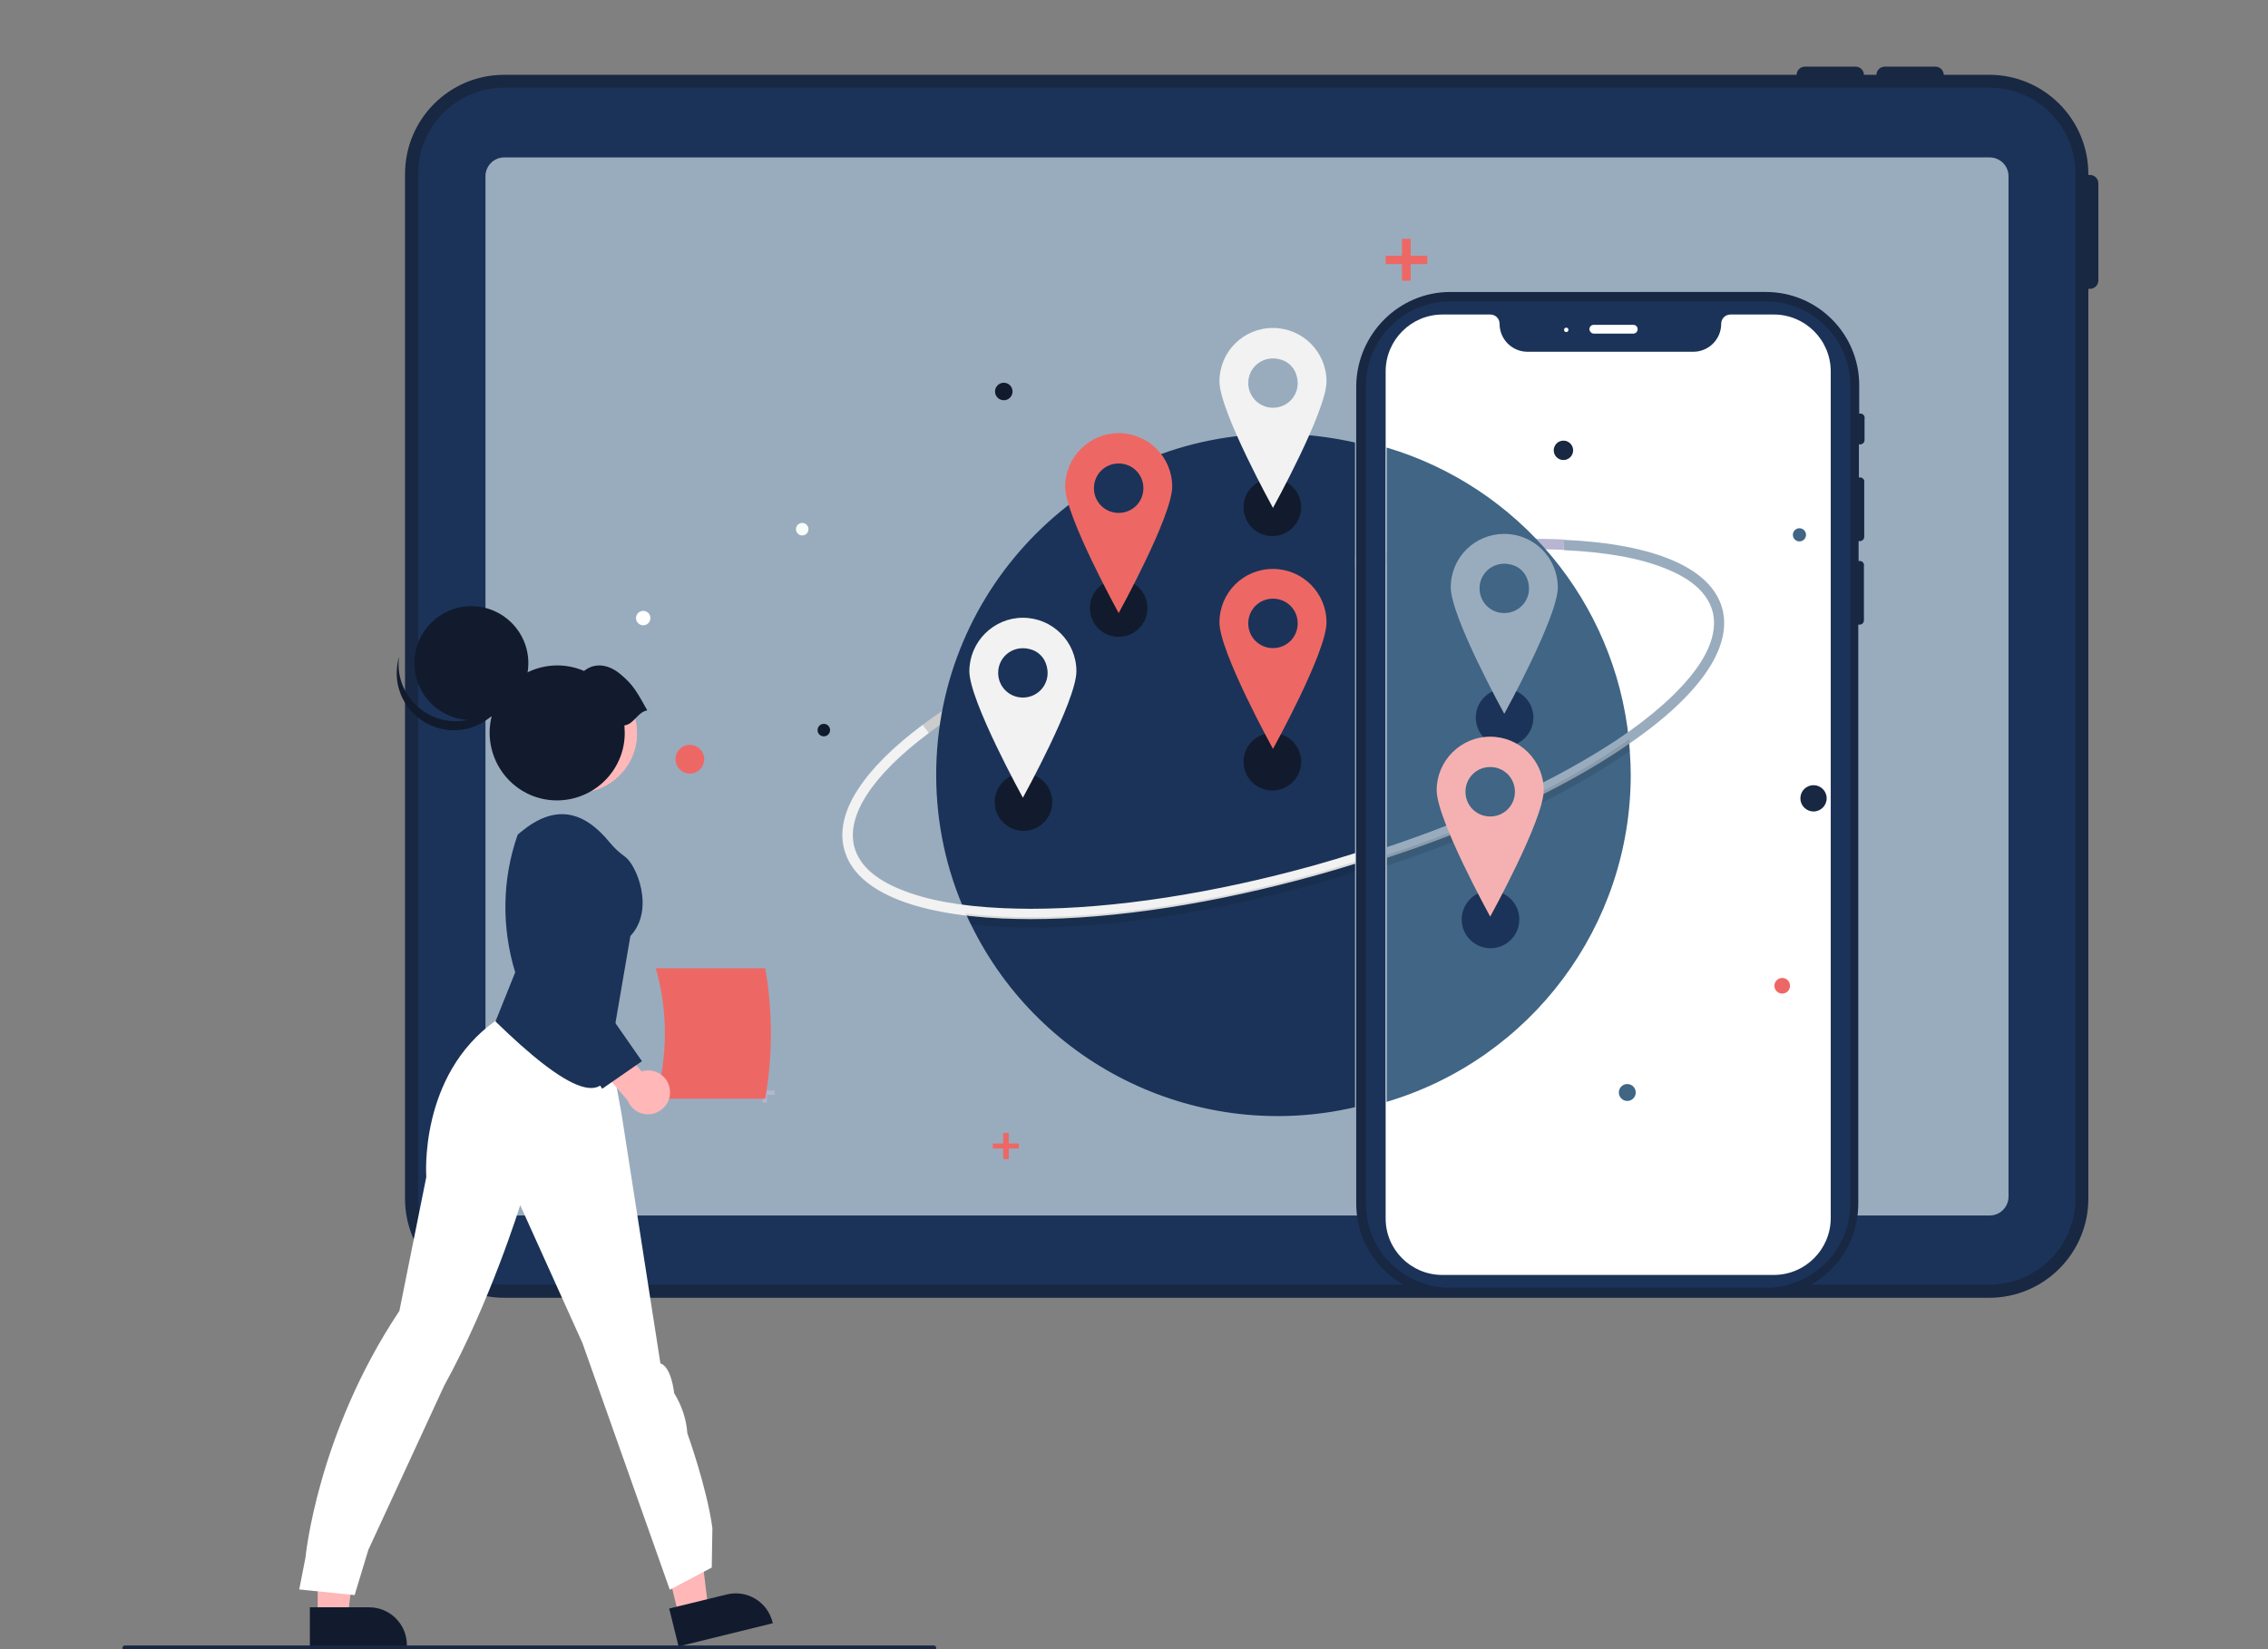 <?xml version="1.0" encoding="utf-8"?>
<!-- Generator: Adobe Illustrator 27.7.0, SVG Export Plug-In . SVG Version: 6.00 Build 0)  -->
<svg version="1.1" id="Layer_1" xmlns="http://www.w3.org/2000/svg" xmlns:xlink="http://www.w3.org/1999/xlink" x="0px" y="0px"
	 viewBox="0 0 724.6 527" style="enable-background:new 0 0 724.6 527;" xml:space="preserve">
<rect x="0" y="0" width="724.6" height="527" fill="#808080" stroke="none"/>
<style type="text/css">
	.st0{fill:#182742;}
	.st1{fill:#1B3358;}
	.st2{fill:#99ACBE;}
	.st3{fill:#FFFFFF;}
	.st4{fill:#B7B5D1;}
	.st5{fill:#406585;}
	.st6{fill:#ED6865;}
	.st7{opacity:0.1;enable-background:new    ;}
	.st8{fill:#CCCCCC;}
	.st9{fill:#F2F2F2;}
	.st10{fill:#111B2D;}
	.st11{fill:#F7FDF8;}
	.st12{fill:#F5B1B1;}
	.st13{fill:#FFB7B7;}
	.st14{fill:#FFB8B8;}
</style>
<g>
	<path class="st0" d="M129.4,55.5V383c0,17.5,14.2,31.7,31.7,31.7h474.4c17.5,0,31.7-14.2,31.7-31.7V92.3c0,0,0,0,0.1,0h0.4l0,0
		c1.5,0,2.7-1.2,2.7-2.7v-31l0,0c0-1.5-1.2-2.7-2.7-2.7h-0.4h-0.1v-0.3c0-17.5-14.2-31.7-31.7-31.7H621c0-1.4-1.2-2.6-2.6-2.6h-16.3
		c-1.4,0-2.6,1.2-2.6,2.6h-4c0-1.4-1.2-2.6-2.6-2.6h-16.3c-1.4,0-2.6,1.2-2.6,2.6H161.1C143.6,23.9,129.5,38,129.4,55.5z M139,383
		l-0.1-327.5c0-12.3,10-22.2,22.2-22.2h474.5c12.3,0,22.2,10,22.2,22.2V383c0,12.3-10,22.2-22.2,22.2H161.2
		C148.9,405.2,139,395.2,139,383L139,383z"/>
	<path class="st1" d="M133.6,382.9V55.5c0-15.2,12.3-27.5,27.5-27.5h474.5c15.2,0,27.5,12.3,27.5,27.5V383
		c0,15.2-12.3,27.5-27.5,27.5H161.1C146,410.5,133.8,398.1,133.6,382.9z"/>
	<g>
		<path class="st2" d="M155.1,382.3v-326c0-3.3,2.7-6,6-6h474.6c3.3,0,6,2.7,6,6v326.1c0,3.3-2.7,6-6,6H161.1
			C157.6,388.4,155,385.6,155.1,382.3z"/>
	</g>
	<path class="st0" d="M433.3,123.3v261.3c0,16.4,13.3,29.8,29.8,29.8h100.8c16.4,0,29.8-13.3,29.8-29.8v-185c0.1,0,0.3,0,0.4,0
		c0.8,0,1.4-0.6,1.4-1.4v-17.5c0.1-0.1,0-0.3,0-0.4c-0.2-0.8-1-1.2-1.7-1v-6.4c0.1,0,0.3,0,0.4,0c0.8,0,1.4-0.6,1.4-1.4V154
		c0.1-0.1,0-0.3,0-0.4c-0.2-0.8-1-1.2-1.7-1V142c0.1,0,0.3,0,0.4,0c0.8,0,1.4-0.6,1.4-1.4v-7c0.1-0.1,0-0.3,0-0.4
		c-0.2-0.8-1-1.2-1.7-1v-9.1c0-16.4-13.3-29.8-29.8-29.8H463.3C446.9,93.3,433.5,106.8,433.3,123.3z M439.8,384.5l0.1-261.2
		c0-13,10.5-23.5,23.5-23.5h100.8c13,0,23.5,10.5,23.5,23.5v261.2c0,13-10.5,23.5-23.5,23.5H463.3
		C450.3,408,439.8,397.5,439.8,384.5L439.8,384.5z"/>
	<path class="st1" d="M436.4,384.6V123.3c0-14.9,12.1-27,27-27h100.8c14.9,0,27,12.1,27,27v261.2c0,14.9-12.1,27-27,27H463.3
		C448.4,411.5,436.3,399.5,436.4,384.6z"/>
	<path class="st3" d="M442.7,389.2V118.7c0-10,8.1-18.2,18.2-18.2h15.2c1.7,0,3,1.3,3,3c0,4.9,4,8.9,8.9,8.9h53c4.9,0,8.9-4,8.9-8.9
		c0-1.7,1.3-3,3-3h13.8c10,0,18.2,8.1,18.2,18.2v270.5c0,10-8.1,18.2-18.2,18.2H460.8C450.8,407.4,442.6,399.3,442.7,389.2z"/>
	<path class="st3" d="M507.8,105.2c0-0.8,0.6-1.4,1.4-1.4h12.6l0,0c0.8,0,1.4,0.6,1.4,1.4s-0.6,1.4-1.4,1.4h-12.6
		C508.4,106.6,507.8,105.8,507.8,105.2z"/>
	<circle class="st3" cx="500.4" cy="105.4" r="0.7"/>
	<path class="st4" d="M443.1,176.5v3.3c20.5-3.4,39.8-4.8,56.5-4.1l0.1-3.3C483,171.6,463.6,173.1,443.1,176.5z"/>
	<g>
		<path class="st5" d="M443,143v209.1c46.3-13.8,78-56.3,78-104.5c0-2.5-0.1-5-0.3-7.5c-0.1-1.3-0.2-2.6-0.3-3.8
			C515.9,192.4,485.3,155.6,443,143z"/>
	</g>
	<g>
		<circle class="st5" cx="574.9" cy="170.9" r="2.1"/>
	</g>
	<ellipse class="st0" cx="579.4" cy="255.1" rx="4.2" ry="4.2"/>
	<circle class="st0" cx="499.5" cy="143.9" r="3.1"/>
	<circle class="st6" cx="569.4" cy="315" r="2.5"/>
	<g>
		<circle class="st5" cx="519.9" cy="349.1" r="2.7"/>
	</g>
	<polygon class="st6" points="442.7,84.4 447.9,84.4 447.9,89.7 450.7,89.7 450.7,84.4 456,84.4 456,81.7 450.7,81.7 450.7,76.3 
		447.9,76.3 447.9,81.7 442.7,81.7 	"/>
	<circle class="st1" cx="480.7" cy="229.3" r="9.2"/>
	<circle class="st1" cx="476.2" cy="293.8" r="9.2"/>
	<g>
		<path class="st2" d="M443.1,270.7v3.4c29.4-9.6,55.7-21.8,75.3-35c24.1-16.1,35.4-32,31.8-44.8c-3.6-12.8-21.5-20.5-50.5-21.8
			l-0.1,3.3c13.6,0.6,24.6,2.6,32.8,6c8.2,3.3,13.1,7.8,14.7,13.4c1.5,5.5-0.3,12-5.6,19.1s-13.7,14.6-24.9,22.1
			C497.4,249.1,471.8,261.1,443.1,270.7z"/>
	</g>
	<path class="st7" d="M443.1,273.2v3.4c29.4-9.6,55.7-21.8,75.3-35c0.8-0.5,1.6-1.1,2.4-1.6c-0.1-1.3-0.2-2.6-0.3-3.8
		c-1.3,0.9-2.6,1.8-3.9,2.7C497.4,251.9,471.8,263.8,443.1,273.2z"/>
	<path class="st8" d="M294.8,231.6l2,2.6c23-17.2,59.2-33.5,99.1-44.7c12.5-3.5,24.9-6.4,37-8.6v-3.3c-12.3,2.3-25.1,5.2-37.9,8.8
		C354.7,197.6,318.2,214.1,294.8,231.6z"/>
	<path class="st1" d="M299.1,247.6c0,15.3,3.2,30.4,9.5,44.3c0.5,1.2,1,2.4,1.6,3.5c22.3,45.7,73.2,69.9,122.7,58.4V141.4
		c-8.1-1.8-16.3-2.8-24.6-2.8C348,138.5,299.1,187.3,299.1,247.6L299.1,247.6z"/>
	<circle class="st9" cx="405.3" cy="117.6" r="1.2"/>
	<circle class="st10" cx="320.7" cy="125.1" r="2.8"/>
	<circle class="st6" cx="220.4" cy="242.6" r="4.6"/>
	<circle class="st11" cx="256.3" cy="169.1" r="2"/>
	<circle class="st10" cx="263.2" cy="233.3" r="2"/>
	<polygon class="st6" points="317.2,367 320.5,367 320.5,370.4 322.3,370.4 322.3,367 325.5,367 325.5,365.4 322.3,365.4 322.3,362 
		320.5,362 320.5,365.4 317.2,365.4 	"/>
	<polygon class="st4" points="241.2,349.8 243.7,349.8 243.7,352.3 245,352.3 245,349.8 247.5,349.8 247.5,348.5 245,348.5 245,346 
		243.7,346 243.7,348.5 241.2,348.5 	"/>
	<circle class="st10" cx="406.5" cy="162.1" r="9.2"/>
	<circle class="st10" cx="406.5" cy="243.4" r="9.2"/>
	<circle class="st10" cx="357.4" cy="194.3" r="9.2"/>
	<circle class="st10" cx="327" cy="256.3" r="9.2"/>
	<path class="st9" d="M269.8,271.7c3.6,12.8,21.5,20.5,50.5,21.8c2.9,0.1,5.9,0.2,9,0.2c26.8,0,59-5,91.9-14.2
		c4-1.1,7.9-2.3,11.8-3.5v-3.4c-4.2,1.3-8.4,2.6-12.7,3.8c-32.6,9.1-64.5,14-91,14c-3,0-5.9-0.1-8.8-0.2c-13.6-0.6-24.6-2.6-32.8-6
		c-8.2-3.3-13.1-7.8-14.7-13.4c-2.8-10,5.6-23,23.8-36.6l-2-2.6c-9.4,7-16.3,13.9-20.6,20.5C269.6,259.1,268.1,265.8,269.8,271.7z"
		/>
	<path class="st7" d="M308.5,291.9c0.5,1.2,1,2.4,1.6,3.5c3.2,0.4,6.6,0.6,10.1,0.8c2.9,0.1,5.9,0.2,9,0.2c26.8,0,59-5,91.9-14.2
		c4-1.1,7.9-2.3,11.8-3.5v-3.4c-4.2,1.3-8.4,2.6-12.7,3.8c-32.6,9.1-64.5,14-91,14c-3,0-5.9-0.1-8.8-0.2
		C316.2,292.6,312.2,292.4,308.5,291.9z"/>
	<circle class="st1" cx="357.4" cy="156.1" r="11.9"/>
	<path class="st6" d="M340.3,155.5c0,9.4,17.1,40.4,17.1,40.4s17.1-31,17.1-40.4c0-9.5-7.7-17.1-17.1-17.1S340.3,146.1,340.3,155.5z
		 M357.4,163.9L357.4,163.9c-4.4,0-7.9-3.5-7.9-7.9s3.5-7.9,7.9-7.9s7.9,3.5,7.9,7.9S361.8,163.9,357.4,163.9L357.4,163.9z"/>
	<circle class="st1" cx="406.7" cy="199.4" r="11.9"/>
	<path class="st6" d="M389.6,198.9c0,9.4,17.1,40.4,17.1,40.4s17.1-30.9,17.1-40.4s-7.7-17.1-17.1-17.1
		C397.2,181.8,389.6,189.4,389.6,198.9z M406.7,207.1L406.7,207.1c-4.4,0-7.9-3.5-7.9-7.9s3.5-7.9,7.9-7.9s7.9,3.5,7.9,7.9
		S411.1,207.1,406.7,207.1L406.7,207.1z"/>
	<g>
		<circle class="st2" cx="406.7" cy="122.4" r="11.9"/>
	</g>
	<path class="st9" d="M389.6,121.9c0,9.4,17.1,40.4,17.1,40.4s17.1-31,17.1-40.4c0-9.5-7.7-17.1-17.1-17.1
		C397.2,104.8,389.6,112.4,389.6,121.9z M406.7,130.3L406.7,130.3c-4.4,0-7.9-3.6-7.9-7.9c0-5.4,5.3-9.4,11-7.3
		c1.9,0.7,3.5,2.3,4.2,4.2C416.2,125,412.1,130.3,406.7,130.3L406.7,130.3z"/>
	<circle class="st1" cx="326.8" cy="214.9" r="11.9"/>
	<path class="st9" d="M309.7,214.5c0,9.4,17.1,40.4,17.1,40.4s17.1-31,17.1-40.4c0-9.5-7.7-17.1-17.1-17.1
		C317.4,197.4,309.7,205.1,309.7,214.5z M326.8,222.9L326.8,222.9c-4.4,0-7.9-3.5-7.9-7.9c0-5.4,5.3-9.4,11-7.3
		c1.9,0.7,3.5,2.3,4.2,4.2C336.3,217.6,332.2,222.9,326.8,222.9L326.8,222.9z"/>
	<g>
		<circle class="st5" cx="480.6" cy="188.1" r="11.9"/>
	</g>
	<g>
		<g>
			<path class="st2" d="M463.5,187.7c0,9.4,17.1,40.4,17.1,40.4s17.1-31,17.1-40.4c0-9.5-7.7-17.1-17.1-17.1
				S463.5,178.1,463.5,187.7z M480.6,195.9c-4.4,0-7.9-3.5-7.9-7.9l0,0c0-5.4,5.3-9.4,11-7.3c1.9,0.7,3.5,2.3,4.2,4.2
				C490.1,190.6,486,195.9,480.6,195.9L480.6,195.9z"/>
		</g>
	</g>
	<g>
		<circle class="st5" cx="476.1" cy="253.1" r="11.9"/>
	</g>
	<g>
		<path class="st12" d="M459,252.5c0,9.4,17.1,40.4,17.1,40.4s17.1-31,17.1-40.4c0-9.5-7.7-17.1-17.1-17.1S459,243.1,459,252.5z
			 M476.1,260.9c-4.4,0-7.9-3.5-7.9-7.9l0,0c0-4.4,3.5-7.9,7.9-7.9s7.9,3.5,7.9,7.9C484,257.4,480.5,260.9,476.1,260.9L476.1,260.9z
			"/>
	</g>
</g>
<g>
	<circle class="st3" cx="205.5" cy="197.5" r="2.3"/>
	<path class="st6" d="M209.5,351.1h35c2.4-13.8,2.4-27.9,0-41.7h-35C213.4,323,213.4,337.4,209.5,351.1z"/>
	<polygon class="st13" points="101.5,516.7 111.1,516.7 115.6,479.7 101.5,479.7 	"/>
	<path class="st10" d="M99,513.6h18.9l0,0c6.7,0,12.1,5.4,12.1,12.1v0.4H99V513.6z"/>
	<polygon class="st13" points="216.9,516.4 226.3,514.1 221.8,477 208.1,480.4 	"/>
	<path class="st10" d="M213.8,514l18.4-4.5l0,0c6.5-1.6,13,2.4,14.6,8.8l0.1,0.4l-30.1,7.4L213.8,514z"/>
	<path class="st3" d="M95.6,507.9l2-10.2c0,0,3.7-39.4,30-78.8l8.6-42.8c0,0-2.5-32.4,22.1-49.9l7.6-5.2l26.6,1.5l6.1,33.6
		l12.4,79.6c0,0,3.2,0.3,4.4,9.5c2.4,3.9,3.9,8.3,4.2,12.8c0,0,6.3,17.5,8,30.3l-0.2,12.6L214,508l-27.9-78.8l-19.9-44.1
		c0,0-9.6,31.1-24.3,57.7c0,0-20.1,43.6-24.2,52.4l-4.4,14.5L95.6,507.9z"/>
	<ellipse class="st13" cx="184.5" cy="234.3" rx="19" ry="19"/>
	<ellipse class="st14" cx="184.5" cy="234.3" rx="19" ry="19"/>
	<path class="st1" d="M158.3,326.4l6.3-15.7c-4.4-14.4-4.2-29.8,0.8-44l0,0l1.2-1c10.5-8.6,19.6-7,28.2,3.5l0,0
		c1.4,1.7,3,3.2,4.8,4.5c3.8,2.6,9.7,17,1.8,25.4l-6.3,36.7C195.7,356.2,181,348.5,158.3,326.4z"/>
	<path class="st13" d="M214,348.1c-0.5-3.8-4-6.5-7.8-6c-0.4,0.1-0.8,0.1-1.2,0.3l-10.2-12.2l-8.9,4.4l14.6,17c1.4,3.6,5.4,5.4,9,4
		C212.6,354.4,214.5,351.3,214,348.1L214,348.1z"/>
	<path class="st1" d="M192.4,347.9l-25.5-38.2l7.4-27.7c2.5-5.2,8.8-7.4,14-4.8c5.2,2.5,7.4,8.8,4.9,14l-8.8,18.2l20.7,29.7
		L192.4,347.9z"/>
	<circle class="st10" cx="150.6" cy="211.9" r="18.2"/>
	<path class="st10" d="M134.9,227c8.2,5.9,19.6,4.1,25.5-4.1c1.2-1.7,2.1-3.5,2.7-5.5c-1.3,10-10.4,17.1-20.4,15.8
		s-17.1-10.4-15.8-20.4c0.1-1,0.3-2,0.6-2.9C126.6,216.6,129.5,223.1,134.9,227z"/>
	<path class="st10" d="M206.8,227c-3.2-5.7-4.4-8.1-8.5-11.5c-3.6-3.1-8.1-4-11.7-1.1c-10.9-4.7-23.6,0.3-28.4,11.2
		c-4.7,10.9,0.3,23.6,11.2,28.4c10.9,4.7,23.6-0.3,28.4-11.2c1.2-2.7,1.8-5.6,1.8-8.6c0-0.8-0.1-1.6-0.1-2.4
		C202.6,231.4,203.7,227.5,206.8,227z"/>
	<path class="st0" d="M298.3,527.4H39.9c-0.5,0-0.8-0.4-0.8-0.8s0.4-0.8,0.8-0.8h258.4c0.5,0,0.8,0.4,0.8,0.8
		S298.8,527.4,298.3,527.4z"/>
</g>
</svg>
